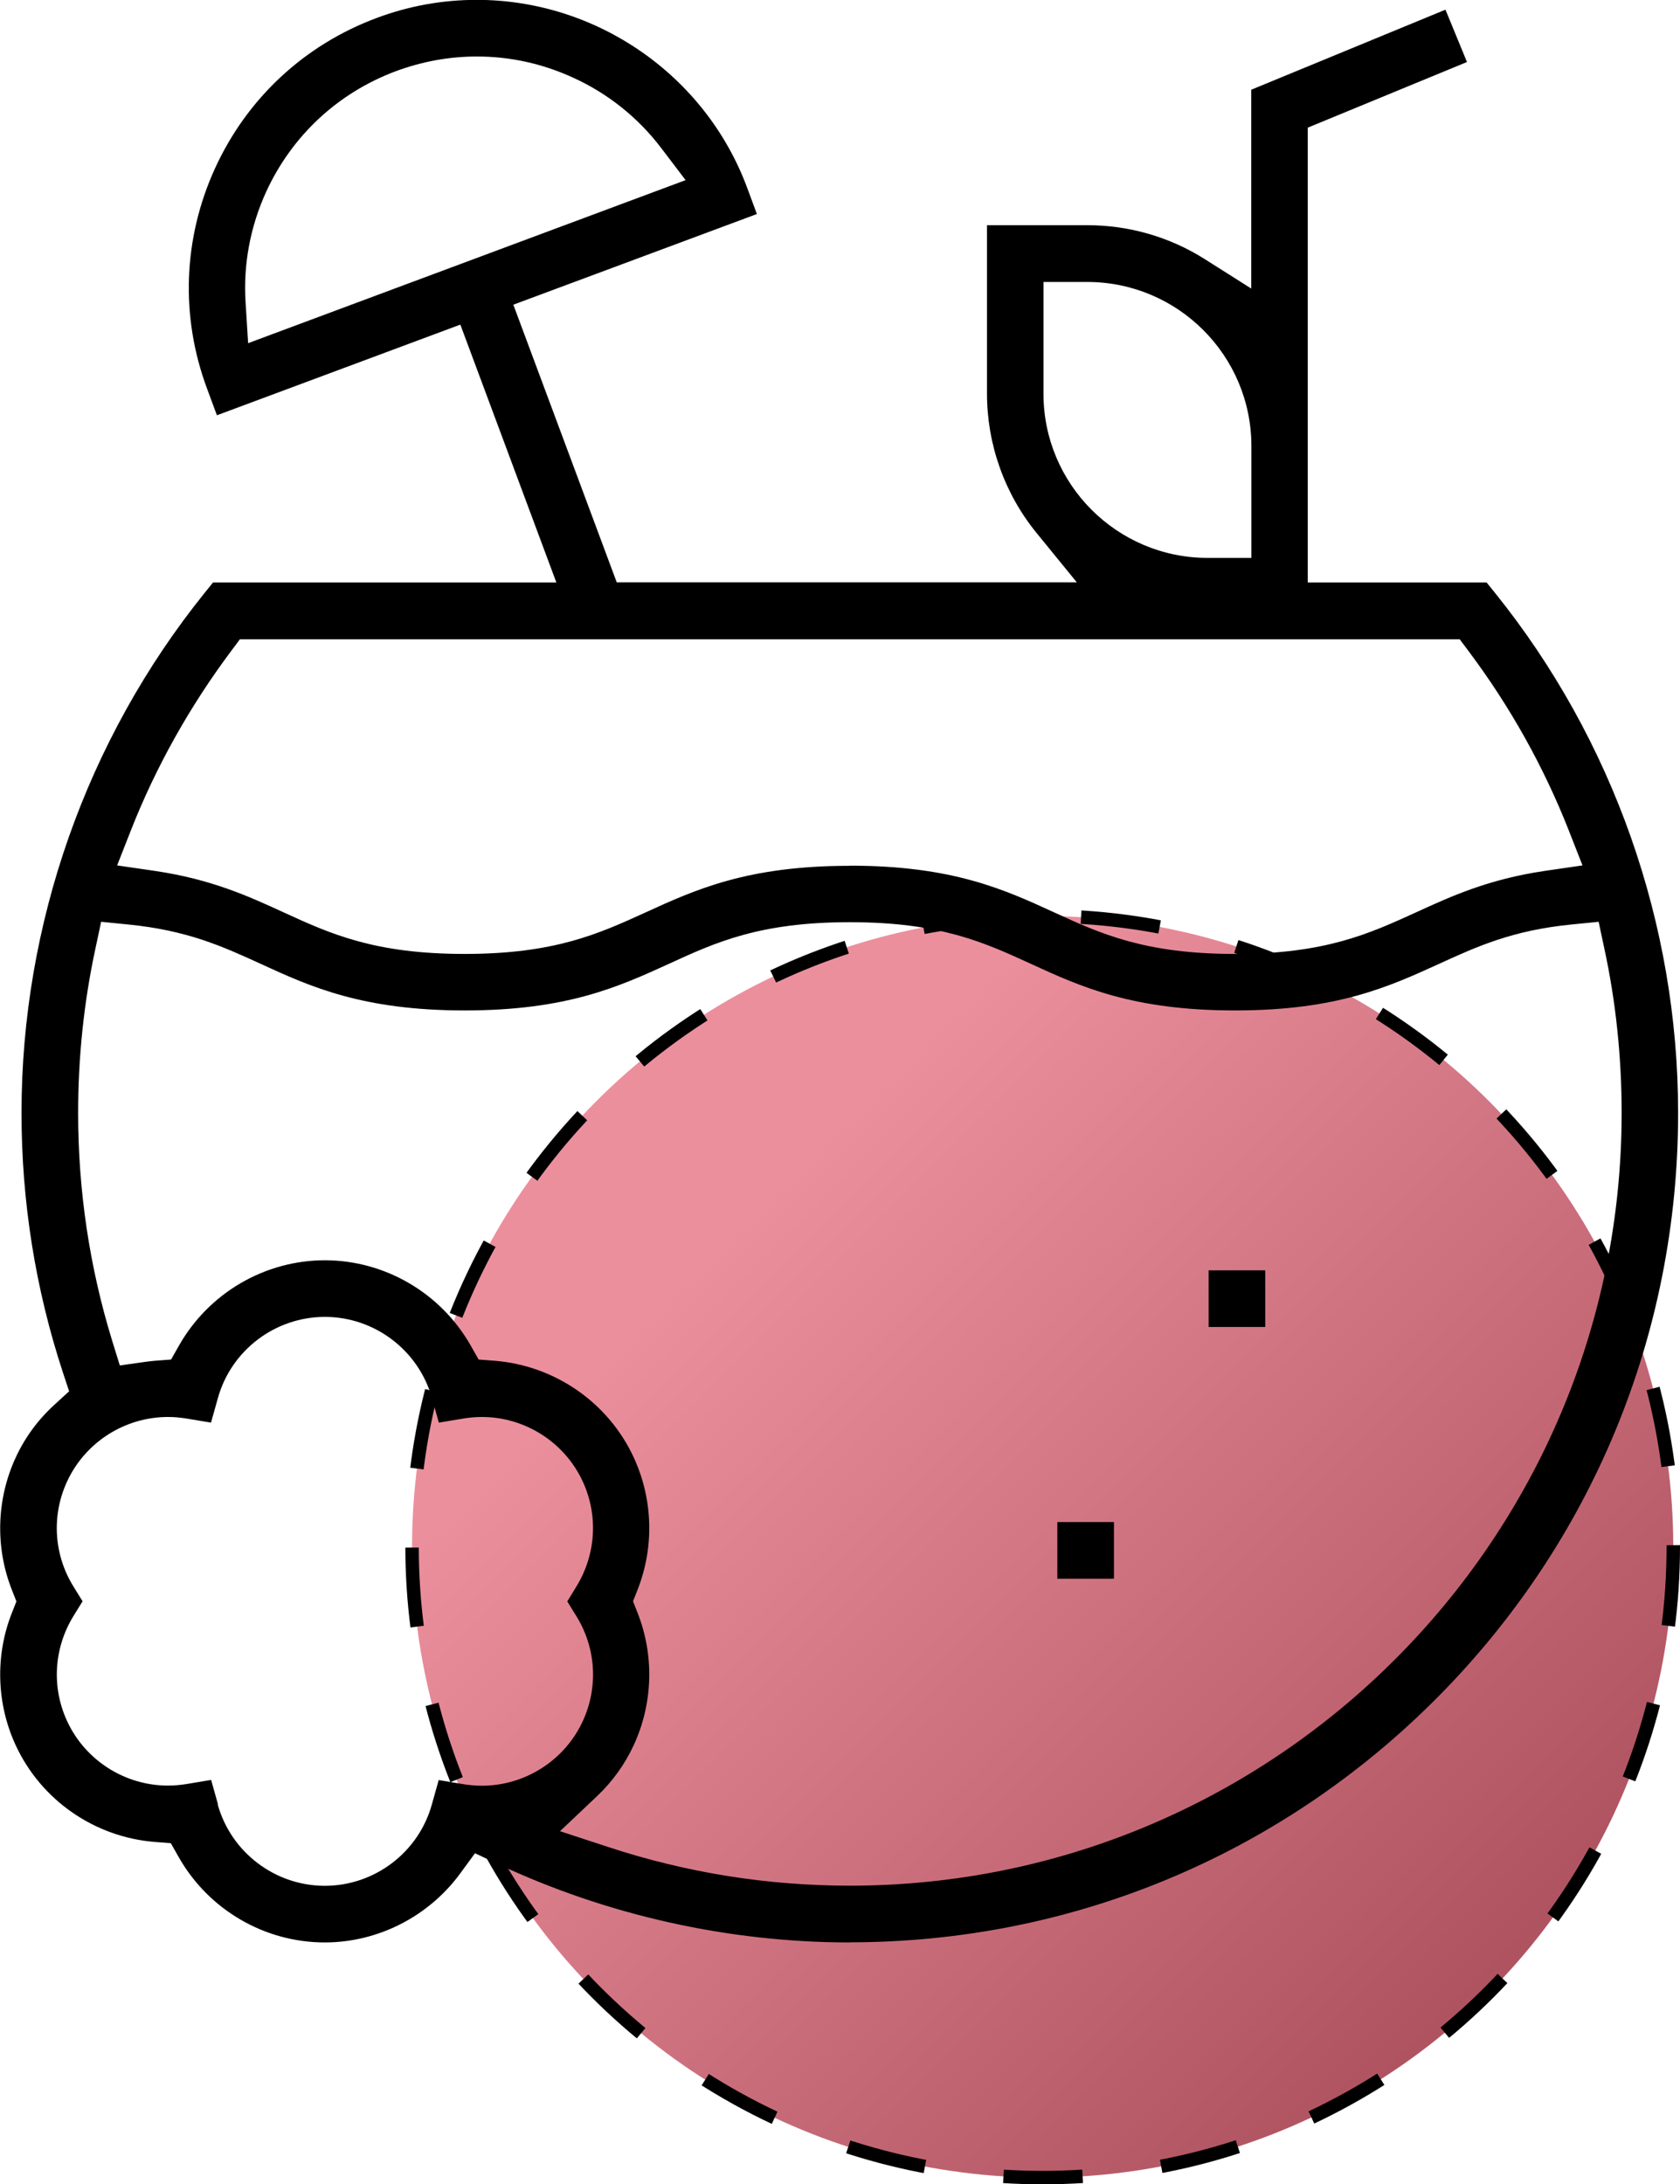 <svg xmlns="http://www.w3.org/2000/svg" xmlns:xlink="http://www.w3.org/1999/xlink" id="Layer_2" data-name="Layer 2" viewBox="0 0 124.92 162.36"><defs><linearGradient id="linear-gradient" x1="54.09" y1="91.54" x2="120.39" y2="157.84" gradientUnits="userSpaceOnUse"><stop offset="0" stop-color="#ec8f9d"></stop><stop offset="1" stop-color="#a54856"></stop></linearGradient></defs><g id="Layer_1-2" data-name="Layer 1"><g><g><circle cx="77.53" cy="114.98" r="46.89" fill="url(#linear-gradient)"></circle><circle cx="77.53" cy="114.98" r="46.89" fill="none" stroke="#000" stroke-dasharray="5.89 5.89" stroke-miterlimit="10"></circle></g><path d="M63.19,144.39c-9.01,0-18.06-2.02-26.19-5.84l-1.68-.79-1.1,1.5c-2.35,3.21-6.12,5.13-10.07,5.13-4.48,0-8.64-2.43-10.86-6.34l-.59-1.04-1.19-.09c-4.48-.36-8.44-3.1-10.33-7.16-1.45-3.11-1.55-6.71-.29-9.88l.33-.84-.33-.84c-1.26-3.17-1.16-6.77.29-9.88.69-1.49,1.66-2.8,2.88-3.91l1.08-.99-.46-1.39c-2.04-6.2-3.08-12.69-3.08-19.3,0-14.02,4.83-27.75,13.61-38.65l.63-.78h25.53l-7.14-19.17-18.1,6.74-.73-1.97c-2-5.36-1.79-11.18.59-16.39,2.38-5.2,6.64-9.17,12.01-11.17,2.4-.9,4.91-1.35,7.45-1.35,8.92,0,17,5.61,20.1,13.95l.73,1.97-18.11,6.74,7.69,20.64h34.21l-3-3.68c-2.38-2.92-3.68-6.59-3.68-10.35v-12.52h7.46c3.1,0,6.12.87,8.73,2.52l3.46,2.19V6.67l14.44-5.95,1.6,3.89-11.84,4.88v33.81h13.3l.63.78c8.78,10.9,13.61,24.63,13.61,38.65,0,16.47-6.41,31.95-18.04,43.59-11.64,11.64-27.11,18.06-43.56,18.06ZM24.14,93.68c4.48,0,8.64,2.43,10.86,6.34l.59,1.04,1.19.09c4.48.36,8.44,3.1,10.33,7.16,1.45,3.11,1.55,6.71.29,9.88l-.33.84.33.84c1.26,3.17,1.16,6.77-.29,9.88-.66,1.42-1.58,2.69-2.72,3.77l-2.75,2.6,3.6,1.18c5.8,1.91,11.84,2.87,17.95,2.87,31.65,0,57.39-25.77,57.39-57.44,0-4.15-.43-8.27-1.29-12.24l-.42-1.97-2,.2c-4.4.43-7.05,1.64-9.85,2.92-3.73,1.7-7.58,3.47-15.19,3.47s-11.47-1.76-15.19-3.47c-3.47-1.59-6.74-3.09-13.45-3.09s-9.98,1.5-13.44,3.09c-3.73,1.7-7.58,3.47-15.19,3.47s-11.47-1.76-15.19-3.47c-2.8-1.28-5.45-2.49-9.85-2.92l-2-.2-.42,1.97c-.86,3.98-1.29,8.1-1.29,12.24,0,5.78.85,11.47,2.53,16.93l.57,1.84,1.91-.27c.23-.03.47-.06.7-.08l1.2-.09.59-1.04c2.22-3.91,6.38-6.34,10.86-6.34ZM16.19,134.14c.99,3.55,4.26,6.04,7.96,6.04s6.97-2.48,7.96-6.04l.51-1.82,1.86.31c.44.07.9.11,1.35.11,3.2,0,6.14-1.87,7.49-4.77,1.18-2.53,1.01-5.45-.46-7.83l-.68-1.1.68-1.11c1.46-2.38,1.64-5.3.46-7.83-1.35-2.9-4.29-4.77-7.49-4.77-.45,0-.9.04-1.34.11l-1.86.31-.51-1.82c-.99-3.55-4.26-6.04-7.96-6.04s-6.97,2.48-7.96,6.04l-.51,1.82-1.86-.31c-.44-.07-.9-.11-1.34-.11-3.2,0-6.14,1.87-7.49,4.77-1.18,2.53-1.01,5.45.46,7.83l.68,1.1-.68,1.1c-1.46,2.38-1.64,5.3-.46,7.83,1.35,2.9,4.29,4.77,7.49,4.77.45,0,.9-.04,1.35-.11l1.86-.31.51,1.82ZM63.19,64.35c7.62,0,11.47,1.76,15.19,3.47,3.47,1.59,6.74,3.09,13.45,3.09s9.97-1.5,13.44-3.08c2.66-1.22,5.4-2.47,9.58-3.09l2.82-.41-1.04-2.65c-1.85-4.69-4.34-9.15-7.41-13.25l-.68-.91H17.84l-.68.91c-3.06,4.1-5.56,8.56-7.41,13.25l-1.04,2.65,2.82.41c4.18.62,6.93,1.87,9.58,3.09,3.47,1.59,6.74,3.08,13.44,3.08s9.97-1.5,13.44-3.08c3.72-1.7,7.58-3.47,15.19-3.47ZM77.59,29.27c0,6.73,5.47,12.2,12.2,12.2h3.26v-8.31c0-6.73-5.47-12.2-12.2-12.2h-3.26v8.31ZM35.46,4.2c-2.05,0-4.07.37-6.02,1.09-4.31,1.61-7.73,4.79-9.65,8.97-1.18,2.58-1.71,5.41-1.53,8.21l.19,3.04,32.53-12.12-1.84-2.42c-1.7-2.23-3.95-4.03-6.53-5.2-2.27-1.04-4.68-1.57-7.15-1.57ZM78.62,117.35v-4.21h4.21v4.21h-4.21ZM89.87,98.64v-4.21h4.21v4.21h-4.21Z"></path></g></g></svg>

